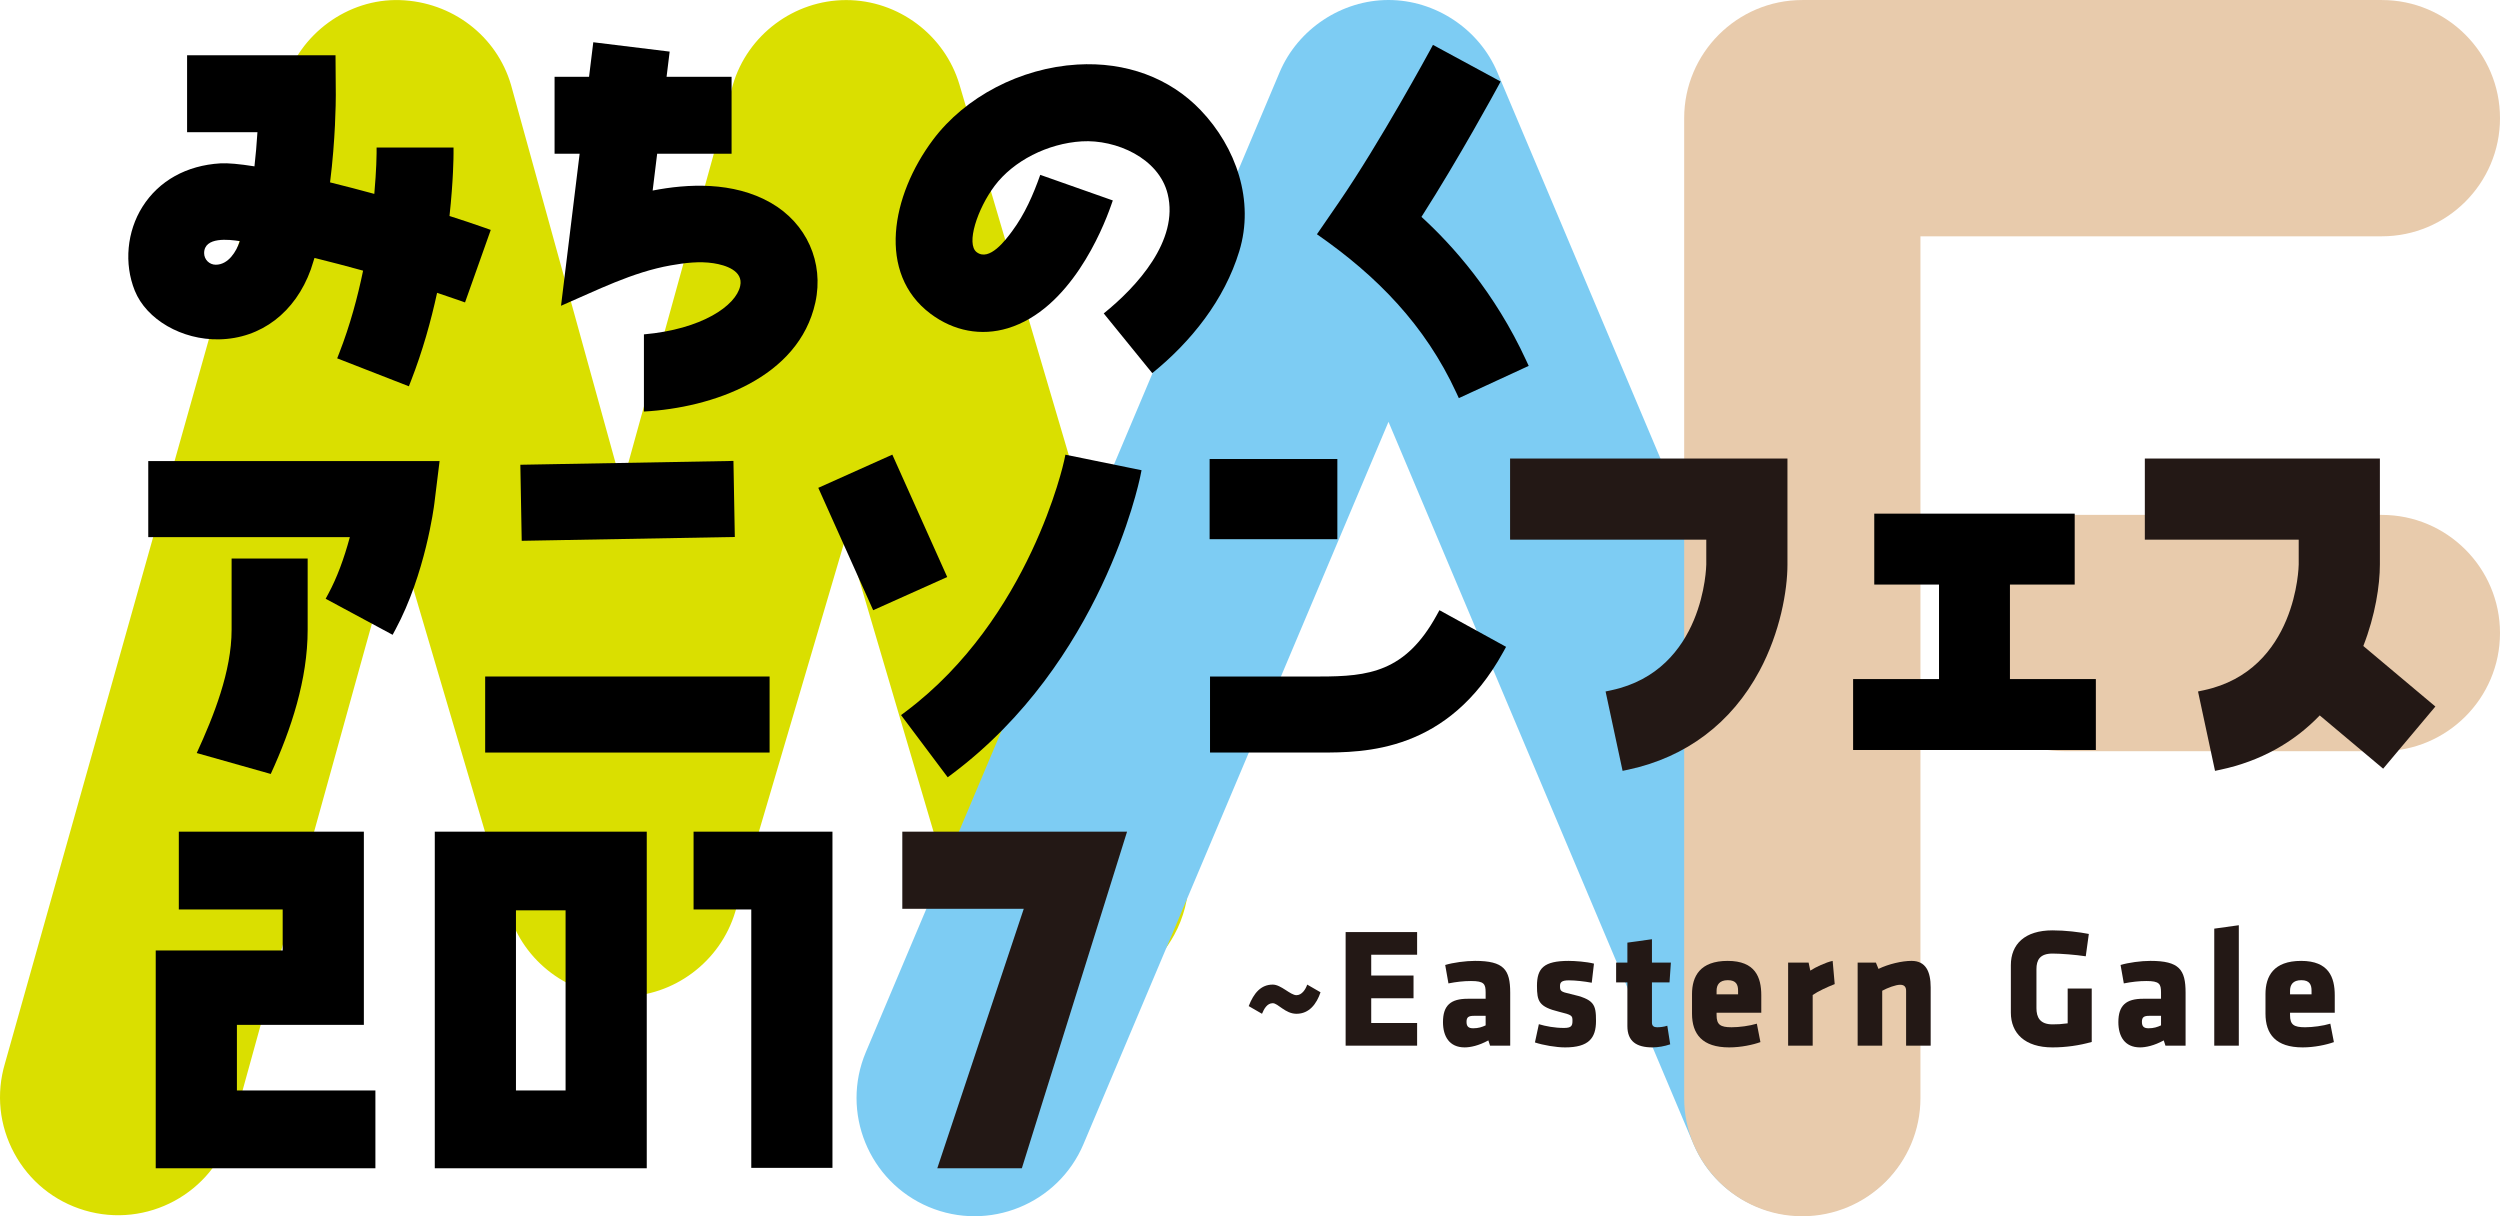 <!-- Generator: Adobe Illustrator 21.0.0, SVG Export Plug-In  -->
<svg version="1.1"
	 xmlns="http://www.w3.org/2000/svg" xmlns:xlink="http://www.w3.org/1999/xlink" xmlns:a="http://ns.adobe.com/AdobeSVGViewerExtensions/3.0/"
	 x="0px" y="0px" width="416.655px" height="202.7px" viewBox="0 0 416.655 202.7"
	 style="enable-background:new 0 0 416.655 202.7;" xml:space="preserve">
<style type="text/css">
	.st0{fill:#DADF00;}
	.st1{fill:#7DCCF3;}
	.st2{fill:#E8CBAC;}
	.st3{fill:#231815;}
	.st4{fill:none;}
</style>
<defs>
</defs>
<g>
	<path class="st0" d="M197.291,140.83c0,0-37.377-126.707-37.378-126.709c-2.458-8.308-10.224-14.11-18.884-14.11
		c-8.685,0-16.451,5.804-18.891,14.135c0,0-16.129,58.337-18.486,66.864C99.179,64.83,85.166,14.142,85.16,14.124
		C82.761,5.967,75.326,0.299,66.659,0.017c-8.678-0.282-16.775,5.634-19.254,14.061l-7.757,27.012l-4.1,12.83L0.827,177.228
		c-1.5,5.041-0.947,10.364,1.556,14.989c2.504,4.625,6.659,7.997,11.7,9.498c10.406,3.095,21.39-2.851,24.486-13.256
		c0,0,25.143-91.12,27.624-99.455c4.471,15.159,18.573,62.963,18.573,62.963c2.428,8.325,10.195,14.129,18.884,14.116
		c8.632,0.013,16.398-5.788,18.887-14.112c0,0,16.145-54.731,18.493-62.689c2.348,7.958,18.493,62.689,18.493,62.689
		c3.072,10.413,14.041,16.386,24.454,13.315c5.044-1.487,9.207-4.851,11.722-9.47c1.595-2.93,2.406-6.142,2.406-9.387
		C198.105,144.557,197.836,142.675,197.291,140.83"/>
	<path class="st1" d="M318.514,175.35L249.547,12.036C246.516,4.837,239.226,0,231.408,0c-7.805,0-15.094,4.836-18.139,12.035
		L144.303,175.35c-4.223,10.001,0.478,21.574,10.478,25.799c10.001,4.223,21.574-0.478,25.798-10.48
		c0,0,48.361-114.519,50.829-120.365c2.468,5.846,50.83,120.365,50.83,120.365c4.224,10.002,15.796,14.562,25.798,10.338
		c4.845-2.046,8.462-5.715,10.441-10.588c0.972-2.393,1.457-4.902,1.457-7.41C319.935,180.413,319.555,177.816,318.514,175.35z"/>
	<path class="st2" d="M416.655,19.694c0-10.857-8.832-19.689-19.689-19.689h-96.59c-10.857,0-19.688,8.832-19.688,19.689v163.317
		c0,10.857,8.831,19.689,19.688,19.689c10.857,0,19.689-8.832,19.689-19.689c0,0,0-140.864,0-143.628c2.718,0,76.9,0,76.9,0
		C407.823,39.383,416.655,30.55,416.655,19.694z M396.966,85.814h-52.963c-10.857,0-19.689,8.832-19.689,19.689
		c0,10.857,8.832,19.689,19.689,19.689h52.963c10.857,0,19.689-8.832,19.689-19.689C416.655,94.647,407.823,85.814,396.966,85.814z"
		/>
	<g>
		<path class="st3" d="M212.12,167.196c-0.938,0-1.451,0.938-1.791,1.763l-2.218-1.28c0.853-2.189,2.048-3.584,4.009-3.584
			c1.394,0,2.929,1.764,3.953,1.764c0.911,0,1.535-0.996,1.791-1.764l2.218,1.281c-0.653,1.932-1.876,3.583-4.009,3.583
			C214.197,168.96,213.002,167.196,212.12,167.196z"/>
		<path class="st3" d="M224.265,174.276v-18.938h11.914v3.782h-7.649v3.469h7.052v3.782h-7.052v4.124h7.649v3.782H224.265z"/>
		<path class="st3" d="M248.338,174.276l-0.285-0.882c-1.591,0.882-3.014,1.167-3.953,1.167c-2.558,0-3.61-1.85-3.61-4.21
			c0-2.786,1.279-3.895,4.122-3.895h2.987v-1.052c0-1.421-0.256-1.905-2.445-1.905c-1.223,0-2.446,0.142-3.754,0.398l-0.54-3.071
			c1.309-0.397,3.384-0.683,4.976-0.683c4.806,0,5.858,1.451,5.858,5.29v8.843H248.338z M247.599,169.3h-1.961
			c-0.883,0-1.223,0.227-1.223,0.995c0,0.767,0.313,1.08,1.109,1.08c0.853,0,1.451-0.198,2.076-0.483V169.3z"/>
		<path class="st3" d="M260.848,174.562c-1.507,0-3.668-0.371-5.033-0.826l0.654-3.042c1.137,0.341,2.644,0.625,4.179,0.625
			c1.223,0,1.422-0.341,1.422-1.165c0-0.883-0.028-0.996-2.246-1.536c-3.355-0.825-3.669-1.734-3.669-4.322
			c0-2.929,1.138-4.152,5.29-4.152c1.052,0,2.986,0.143,4.208,0.455l-0.369,3.185c-1.223-0.227-2.73-0.397-3.811-0.397
			c-1.194,0-1.479,0.313-1.479,0.937c0,0.853,0.114,0.967,1.763,1.337c3.953,0.882,4.237,1.734,4.237,4.493
			C265.994,172.997,264.8,174.562,260.848,174.562z"/>
		<path class="st3" d="M275.404,174.562c-2.646,0-4.181-0.996-4.181-3.555v-7.28h-1.877v-3.297h1.877v-3.328l4.094-0.569v3.897
			h3.156l-0.227,3.297h-2.929v6.711c0,0.569,0.342,0.768,0.853,0.768c0.455,0,1.109-0.057,1.706-0.256l0.483,3.1
			C277.451,174.362,276.341,174.562,275.404,174.562z"/>
		<path class="st3" d="M286.089,168.789v0.398c0,1.591,0.625,2.018,2.502,2.018c1.28,0,2.986-0.227,4.208-0.597l0.597,3.071
			c-1.251,0.455-3.27,0.883-5.203,0.883c-4.492,0-6.199-2.219-6.199-5.631v-3.241c0-2.987,1.337-5.546,5.943-5.546
			c4.607,0,5.602,2.729,5.602,5.744v2.901H286.089z M289.672,165.121c0-0.967-0.284-1.763-1.707-1.763
			c-1.42,0-1.876,0.796-1.876,1.763v0.597h3.583V165.121z"/>
		<path class="st3" d="M302.106,165.831v8.445h-4.094v-13.847h3.413l0.284,1.336c0.853-0.569,2.616-1.393,3.725-1.621l0.341,3.868
			C304.551,164.494,302.988,165.206,302.106,165.831z"/>
		<path class="st3" d="M317.674,174.276v-9.156c0-0.626-0.284-0.996-0.995-0.996c-0.739,0-2.104,0.513-2.986,0.996v9.156h-4.094
			v-13.847h3.042l0.427,1.05c1.706-0.823,3.924-1.336,5.516-1.336c2.36,0,3.186,1.763,3.186,4.436v9.697H317.674z"/>
		<path class="st3" d="M342.071,174.562c-4.607,0-6.938-2.361-6.938-5.802v-7.905c0-3.497,2.331-5.8,6.938-5.8
			c2.19,0,4.436,0.285,6.057,0.597l-0.512,3.725c-1.65-0.256-4.18-0.454-5.545-0.454c-2.133,0-2.673,1.108-2.673,2.586v6.512
			c0,1.479,0.54,2.701,2.673,2.701c0.852,0,1.421-0.028,2.531-0.171v-5.8h4.009v8.9
			C346.536,174.247,344.262,174.562,342.071,174.562z"/>
		<path class="st3" d="M360.899,174.276l-0.284-0.882c-1.593,0.882-3.016,1.167-3.953,1.167c-2.56,0-3.612-1.85-3.612-4.21
			c0-2.786,1.28-3.895,4.123-3.895h2.986v-1.052c0-1.421-0.256-1.905-2.446-1.905c-1.222,0-2.446,0.142-3.754,0.398l-0.541-3.071
			c1.309-0.397,3.385-0.683,4.977-0.683c4.806,0,5.858,1.451,5.858,5.29v8.843H360.899z M360.16,169.3h-1.962
			c-0.882,0-1.222,0.227-1.222,0.995c0,0.767,0.312,1.08,1.109,1.08c0.853,0,1.45-0.198,2.076-0.483V169.3z"/>
		<path class="st3" d="M369.032,174.276v-19.506l4.094-0.57v20.076H369.032z"/>
		<path class="st3" d="M381.663,168.789v0.398c0,1.591,0.626,2.018,2.504,2.018c1.279,0,2.986-0.227,4.208-0.597l0.597,3.071
			c-1.252,0.455-3.27,0.883-5.204,0.883c-4.492,0-6.198-2.219-6.198-5.631v-3.241c0-2.987,1.336-5.546,5.943-5.546
			c4.606,0,5.602,2.729,5.602,5.744v2.901H381.663z M385.247,165.121c0-0.967-0.285-1.763-1.706-1.763
			c-1.422,0-1.878,0.796-1.878,1.763v0.597h3.584V165.121z"/>
	</g>
	<path class="st3" d="M393.876,107.664c1.998-5.115,2.761-10.15,2.761-13.583V76.416h-39.175v13.53c0,0,23.808,0,25.645,0
		c0,1.292,0,4.135,0,4.135c-0.001,0.173-0.272,17.624-15.81,20.954l-0.972,0.208l2.835,13.23l0.973-0.208
		c6.532-1.401,12.108-4.48,16.478-9.033l10.57,8.878l8.703-10.36L393.876,107.664z"/>
	<g>
		<path class="st4" d="M39.973,40.189c-1.777-0.275-5.952-0.785-5.952,1.996c0,1.068,0.866,1.934,1.934,1.934
			C38.061,44.119,39.398,41.915,39.973,40.189z"/>
		<rect x="86.414" y="151.714" class="st4" width="8.27" height="30.025"/>
		<path d="M39.485,170.808c1.806,0,21.157,0,21.157,0v-32.201h-30.84v12.967c0,0,15.543,0,17.31,0v6.83c-1.806,0-21.158,0-21.158,0
			v36.302h36.611V181.74c0,0-21.26,0-23.081,0V170.808z"/>
		<path d="M24.709,76.843v12.674c0,0,31.187,0,33.597,0c-0.976,3.629-2.164,6.804-3.561,9.398l-0.471,0.875l11.16,6.008l0.471-0.875
			c4.981-9.251,6.422-20.494,6.48-20.968c0-0.001,0.877-7.114,0.877-7.114H24.709z"/>
		<path d="M51.804,44.899c0,0,0.343-1.074,0.61-1.913c2.699,0.669,5.426,1.384,8.1,2.121c-0.906,4.395-2.174,9.113-3.958,13.689
			l-0.361,0.926l11.948,4.658l0.361-0.926c1.923-4.933,3.321-9.949,4.342-14.651c1.306,0.429,2.554,0.853,3.719,1.267l0.937,0.333
			l4.289-12.085l-0.937-0.333c-1.791-0.635-3.797-1.305-5.939-1.986c0.653-5.988,0.672-10.05,0.672-10.412v-0.994l-12.822-0.006
			l-0.001,0.994c0,0.066-0.016,2.67-0.379,6.733c-2.486-0.678-4.972-1.326-7.376-1.919c0.901-7.135,0.957-13.355,0.957-14.569
			l-0.047-6.619H31.18V22.03c0,0,9.961,0,11.725,0c-0.122,1.963-0.288,3.866-0.497,5.696c-2.521-0.4-4.45-0.575-5.689-0.5
			c-5.629,0.337-10.233,2.899-12.962,7.214c-2.614,4.133-3.11,9.498-1.295,14.001c1.944,4.821,7.852,8.234,14.048,8.117
			C43.506,56.426,49.223,52.067,51.804,44.899z M34.021,42.185c0-2.781,4.174-2.271,5.952-1.996c-0.575,1.726-1.912,3.93-4.018,3.93
			C34.887,44.119,34.021,43.254,34.021,42.185z"/>
		<path d="M51.275,104.955V93.087H38.6v11.868c0,6.928-2.972,14.367-5.811,20.547l12.335,3.487
			C48.541,121.546,51.275,113.231,51.275,104.955"/>
		<rect x="80.859" y="112.748" width="47.403" height="12.674"/>
		<path d="M242.715,65.45l0.417,0.903l11.643-5.374l-0.416-0.902c-5.234-11.34-12.259-19.185-17.457-23.929
			c6.287-9.835,12.458-21.195,12.723-21.685l0.474-0.874L238.819,7.48l-0.473,0.878c-0.081,0.15-8.378,15.432-15.245,25.421
			l-3.619,5.262C229.465,45.965,237.514,54.179,242.715,65.45"/>
		<path d="M93.501,50.962c5.965-2.567,11.862-5.602,18.307-6.738c2.332-0.411,4.75-0.715,7.11-0.353
			c1.973,0.302,5.005,1.24,4.443,3.799c-0.719,3.282-6.382,7.204-16.043,8.057v12.861c11.369-0.614,25.809-5.567,28.57-18.175
			c1.462-6.679-1.455-13.203-7.433-16.619c-6.28-3.589-13.915-3.164-19.683-2.037c0.088-0.718,0.383-3.129,0.751-6.137h12.403
			V12.798h-10.834c0.305-2.489,0.514-4.197,0.514-4.197L98.878,7.042l-0.705,5.756h-5.747v12.823h4.177L93.501,50.962"/>
		<rect x="86.803" y="77.143" transform="matrix(1 -0.018 0.018 1 -1.47 1.876)" width="35.516" height="12.675"/>
		<polygon points="334.98,97.425 345.773,97.425 345.773,85.606 312.368,85.606 312.368,97.425 323.16,97.425 323.16,113.175 
			308.842,113.175 308.842,124.995 349.299,124.995 349.299,113.175 334.98,113.175 		"/>
		<path d="M239.421,102.567c-5.198,9.45-11.341,10.181-19.452,10.181h-18.305v12.674h18.305c7.461,0,21.346,0,30.558-16.747
			l0.48-0.871l-11.106-6.107L239.421,102.567z"/>
		<path d="M72.462,194.706h35.328v-56.099H72.462V194.706z M85.991,151.714h8.27v30.025h-8.27V151.714z"/>
		<rect x="201.598" y="76.499" width="21.288" height="13.363"/>
		<path d="M115.592,151.574c0,0,8.018,0,9.617,0c0,1.896,0,43.063,0,43.063h13.53v-56.03h-23.147V151.574z"/>
		<rect x="140.435" y="77.598" transform="matrix(0.912 -0.409 0.409 0.912 -23.437 67.972)" width="13.53" height="22.365"/>
		<path d="M200.101,18.36c-5.15-5.389-12.455-8.089-20.569-7.602c-9.456,0.567-18.665,5.37-24.033,12.535
			c-6.983,9.325-9.366,22.28-0.411,28.999c3.866,2.9,8.439,3.756,12.876,2.413c10.373-3.14,15.764-16.378,17.169-20.36l0.331-0.938
			l-12.092-4.267c-1.168,3.314-2.576,6.54-4.679,9.379c-1.085,1.466-3.788,5.105-5.91,3.515c-1.826-1.37,0.112-7.224,2.979-11.053
			c3.122-4.166,8.828-7.08,14.538-7.423c5.69-0.34,12.835,2.777,14.307,8.768c1.912,7.785-5.157,15.481-10.656,19.91l8.087,9.952
			c6.519-5.278,12.025-12.207,14.5-20.312C209.108,33.464,206.035,24.567,200.101,18.36"/>
		<path d="M177.36,76.748c-0.055,0.261-5.698,26.314-26.393,41.836l-0.795,0.596l7.774,10.365l0.795-0.597
			c24.757-18.568,31.057-48.347,31.313-49.606l0.198-0.973l-12.69-2.59L177.36,76.748z"/>
	</g>
	<path class="st3" d="M251.673,89.946c0,0,30.829,0,32.698,0c0,1.292,0,4.135,0,4.135c-0.001,0.173-0.273,17.624-15.811,20.954
		l-0.972,0.208l2.835,13.23l0.973-0.208c9.631-2.065,17.189-7.765,21.857-16.486c3.426-6.402,4.647-13.34,4.647-17.698V76.416
		h-46.227V89.946z"/>
	<path class="st3" d="M150.38,138.607v12.857c4.692,0,15.699,0,20.241,0l-14.411,43.243c7.155,0,6.942,0,14.094,0l17.533-56.099
		C179.203,138.607,157.702,138.607,150.38,138.607z"/>
</g>
</svg>